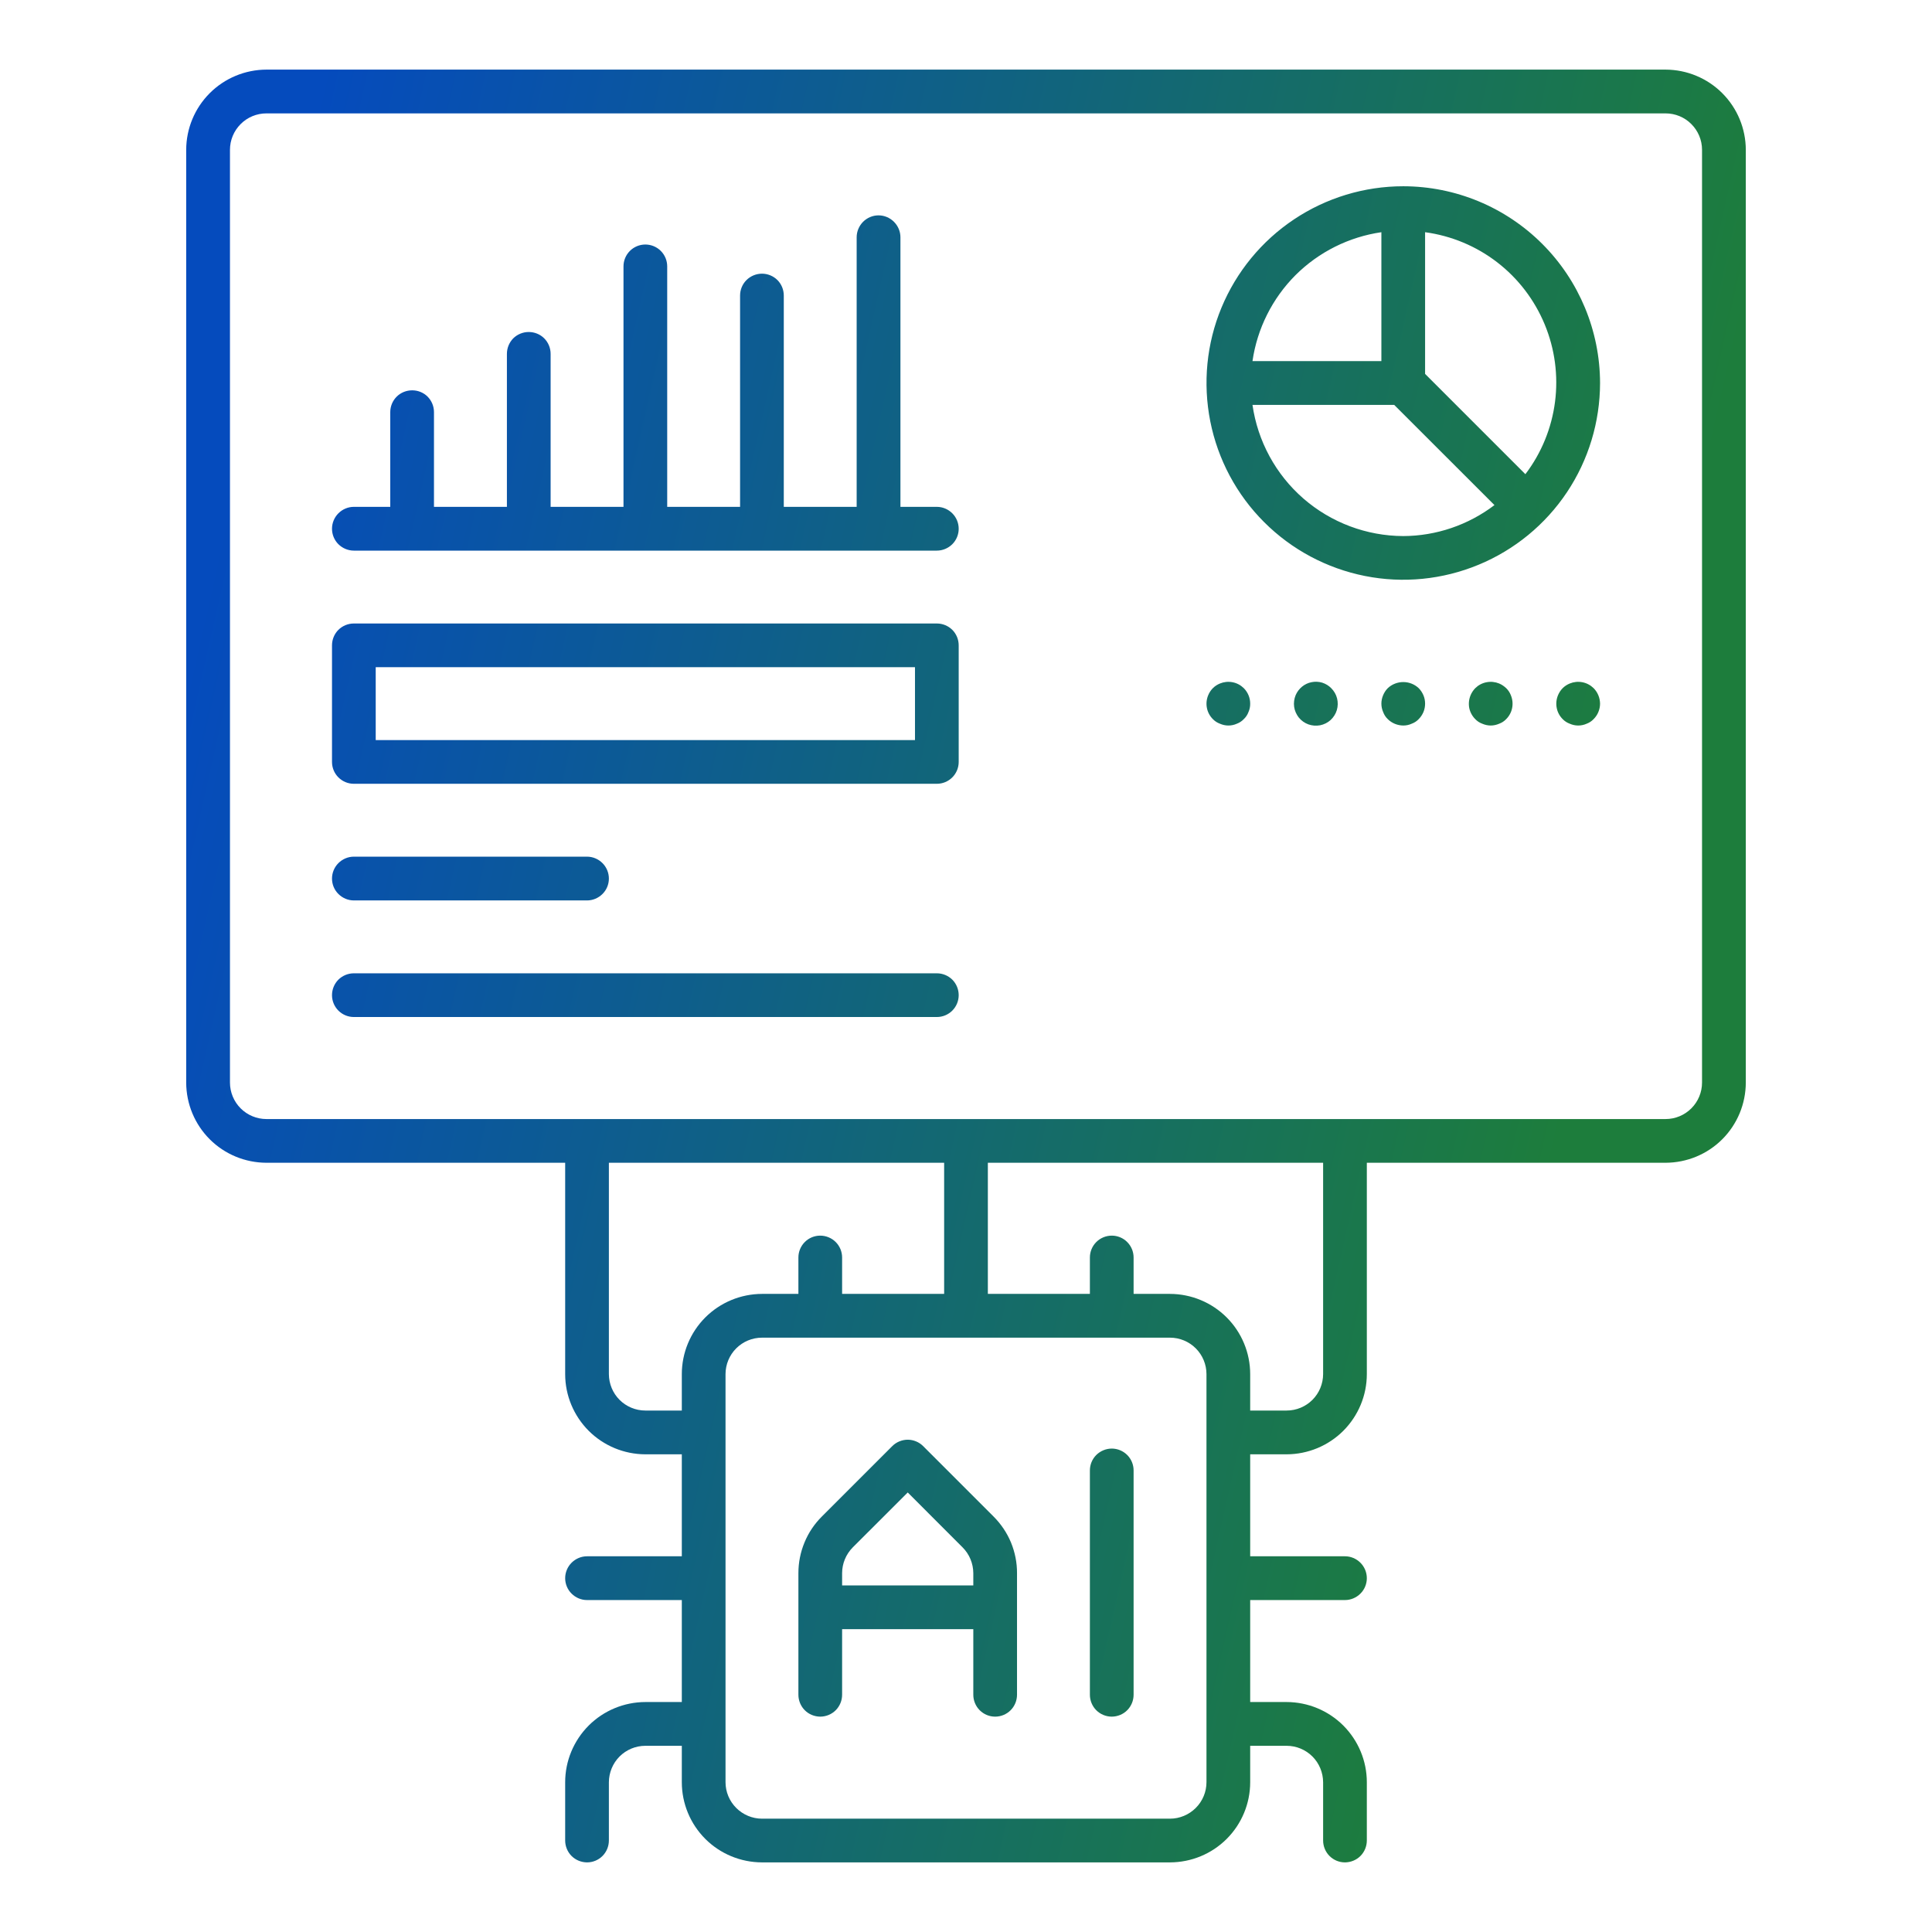 <svg width="32" height="32" viewBox="0 0 32 32" fill="none" xmlns="http://www.w3.org/2000/svg">
<path d="M27.587 1.153C27.939 1.154 28.277 1.294 28.526 1.543C28.775 1.792 28.915 2.129 28.916 2.481V17.931C28.915 18.284 28.775 18.621 28.526 18.87C28.277 19.119 27.939 19.258 27.587 19.259H22.639V22.76C22.639 23.112 22.498 23.449 22.25 23.698C22.001 23.947 21.663 24.087 21.311 24.088H20.707V25.777H22.277C22.373 25.777 22.465 25.816 22.533 25.884C22.601 25.952 22.639 26.044 22.639 26.14C22.639 26.235 22.601 26.328 22.533 26.395C22.465 26.463 22.373 26.502 22.277 26.502H20.707V28.191H21.311C21.663 28.192 22.001 28.332 22.25 28.581C22.498 28.83 22.639 29.167 22.639 29.519V30.484C22.639 30.58 22.601 30.673 22.533 30.741C22.465 30.809 22.373 30.846 22.277 30.847C22.181 30.847 22.089 30.809 22.021 30.741C21.953 30.673 21.915 30.58 21.915 30.484V29.519C21.914 29.36 21.851 29.206 21.738 29.093C21.625 28.98 21.471 28.916 21.311 28.916H20.707V29.519C20.707 29.871 20.567 30.209 20.318 30.458C20.069 30.707 19.731 30.846 19.379 30.847H12.621C12.269 30.846 11.931 30.707 11.682 30.458C11.433 30.209 11.293 29.871 11.293 29.519V28.916H10.689C10.529 28.916 10.375 28.98 10.262 29.093C10.149 29.206 10.086 29.36 10.085 29.519V30.484C10.085 30.58 10.047 30.673 9.979 30.741C9.911 30.809 9.819 30.847 9.723 30.847C9.627 30.846 9.535 30.809 9.467 30.741C9.399 30.673 9.361 30.58 9.361 30.484V29.519C9.361 29.167 9.502 28.83 9.75 28.581C9.999 28.332 10.337 28.192 10.689 28.191H11.293V26.502H9.723C9.627 26.502 9.535 26.463 9.467 26.395C9.399 26.328 9.361 26.235 9.361 26.14C9.361 26.044 9.399 25.952 9.467 25.884C9.535 25.816 9.627 25.777 9.723 25.777H11.293V24.088H10.689C10.337 24.087 9.999 23.947 9.75 23.698C9.502 23.449 9.361 23.112 9.361 22.76V19.259H4.413C4.061 19.258 3.723 19.119 3.474 18.87C3.225 18.621 3.085 18.284 3.084 17.931V2.481C3.085 2.129 3.225 1.792 3.474 1.543C3.723 1.294 4.061 1.154 4.413 1.153H27.587ZM12.621 22.156C12.461 22.156 12.307 22.22 12.194 22.333C12.081 22.446 12.017 22.6 12.017 22.76V29.519C12.017 29.679 12.081 29.832 12.194 29.945C12.307 30.058 12.461 30.123 12.621 30.123H19.379C19.539 30.123 19.693 30.058 19.806 29.945C19.919 29.832 19.983 29.679 19.983 29.519V22.76C19.983 22.6 19.919 22.446 19.806 22.333C19.693 22.22 19.539 22.156 19.379 22.156H12.621ZM15.035 23.846C15.082 23.846 15.13 23.856 15.173 23.874C15.217 23.892 15.257 23.919 15.29 23.952L16.456 25.118C16.579 25.241 16.678 25.387 16.745 25.548C16.811 25.709 16.846 25.882 16.845 26.056V28.07C16.845 28.166 16.807 28.259 16.739 28.327C16.671 28.395 16.579 28.433 16.483 28.433C16.387 28.433 16.295 28.395 16.227 28.327C16.159 28.259 16.121 28.166 16.121 28.07V26.984H13.948V28.07C13.948 28.166 13.91 28.259 13.842 28.327C13.774 28.395 13.681 28.433 13.585 28.433C13.49 28.432 13.397 28.395 13.33 28.327C13.262 28.259 13.224 28.166 13.224 28.07V26.056C13.224 25.882 13.258 25.709 13.325 25.548C13.391 25.387 13.489 25.241 13.613 25.118L14.779 23.952C14.812 23.919 14.852 23.892 14.896 23.874C14.94 23.856 14.987 23.846 15.035 23.846ZM18.415 23.993C18.51 23.993 18.603 24.032 18.67 24.099C18.738 24.167 18.776 24.259 18.776 24.355V28.07C18.776 28.166 18.738 28.259 18.67 28.327C18.603 28.395 18.51 28.432 18.415 28.433C18.319 28.433 18.226 28.395 18.158 28.327C18.09 28.259 18.052 28.166 18.052 28.07V24.355C18.052 24.259 18.09 24.167 18.158 24.099C18.226 24.032 18.319 23.993 18.415 23.993ZM14.124 25.63C14.012 25.743 13.948 25.897 13.948 26.056V26.26H16.121V26.056C16.12 25.897 16.057 25.743 15.944 25.63L15.035 24.72L14.124 25.63ZM10.085 19.259V22.76C10.086 22.92 10.149 23.073 10.262 23.186C10.375 23.299 10.529 23.363 10.689 23.363H11.293V22.76C11.293 22.408 11.433 22.07 11.682 21.821C11.931 21.572 12.269 21.432 12.621 21.431H13.224V20.828C13.224 20.732 13.262 20.64 13.33 20.572C13.397 20.504 13.49 20.466 13.585 20.466C13.681 20.466 13.774 20.504 13.842 20.572C13.91 20.64 13.948 20.732 13.948 20.828V21.431H15.638V19.259H10.085ZM16.362 19.259V21.431H18.052V20.828C18.052 20.732 18.09 20.64 18.158 20.572C18.226 20.504 18.319 20.466 18.415 20.466C18.51 20.466 18.603 20.504 18.67 20.572C18.738 20.64 18.776 20.732 18.776 20.828V21.431H19.379C19.731 21.432 20.069 21.572 20.318 21.821C20.567 22.07 20.707 22.408 20.707 22.76V23.363H21.311C21.471 23.363 21.625 23.299 21.738 23.186C21.851 23.073 21.914 22.92 21.915 22.76V19.259H16.362ZM4.413 1.878C4.253 1.878 4.099 1.941 3.986 2.055C3.873 2.168 3.809 2.321 3.809 2.481V17.931C3.809 18.091 3.873 18.245 3.986 18.358C4.099 18.471 4.253 18.535 4.413 18.535H27.587C27.747 18.535 27.901 18.471 28.014 18.358C28.127 18.245 28.191 18.091 28.191 17.931V2.481C28.191 2.321 28.127 2.168 28.014 2.055C27.901 1.941 27.747 1.878 27.587 1.878H4.413ZM15.517 16.121C15.613 16.121 15.705 16.159 15.773 16.226C15.841 16.294 15.879 16.387 15.879 16.483C15.879 16.579 15.841 16.671 15.773 16.739C15.705 16.807 15.613 16.845 15.517 16.845H5.861C5.765 16.845 5.673 16.807 5.605 16.739C5.537 16.671 5.499 16.579 5.499 16.483C5.499 16.387 5.537 16.294 5.605 16.226C5.673 16.159 5.765 16.121 5.861 16.121H15.517ZM9.723 14.189C9.819 14.189 9.911 14.228 9.979 14.296C10.047 14.364 10.085 14.456 10.085 14.552C10.085 14.648 10.047 14.74 9.979 14.807C9.911 14.875 9.819 14.914 9.723 14.914H5.861C5.765 14.914 5.673 14.875 5.605 14.807C5.537 14.74 5.499 14.648 5.499 14.552C5.499 14.456 5.537 14.364 5.605 14.296C5.673 14.228 5.765 14.189 5.861 14.189H9.723ZM15.517 10.327C15.613 10.327 15.705 10.365 15.773 10.432C15.841 10.5 15.879 10.593 15.879 10.689V12.62C15.879 12.716 15.841 12.808 15.773 12.876C15.705 12.944 15.613 12.982 15.517 12.982H5.861C5.765 12.982 5.673 12.944 5.605 12.876C5.537 12.808 5.499 12.716 5.499 12.62V10.689C5.499 10.593 5.537 10.5 5.605 10.432C5.673 10.365 5.765 10.327 5.861 10.327H15.517ZM6.223 11.051V12.258H15.155V11.051H6.223ZM21.9 11.307C21.956 11.325 22.008 11.356 22.049 11.398C22.096 11.445 22.13 11.503 22.146 11.567C22.162 11.631 22.161 11.698 22.142 11.762C22.123 11.825 22.087 11.881 22.039 11.926C21.99 11.97 21.93 12 21.865 12.013C21.8 12.025 21.733 12.02 21.671 11.998C21.61 11.976 21.555 11.937 21.513 11.886C21.472 11.834 21.444 11.772 21.435 11.707C21.426 11.642 21.435 11.575 21.46 11.514C21.483 11.46 21.519 11.412 21.565 11.374C21.611 11.336 21.666 11.31 21.724 11.299C21.782 11.287 21.843 11.29 21.9 11.307ZM20.415 11.3C20.485 11.313 20.55 11.348 20.601 11.398C20.635 11.432 20.662 11.473 20.68 11.517C20.698 11.56 20.707 11.607 20.707 11.654C20.708 11.702 20.698 11.751 20.678 11.795C20.662 11.839 20.635 11.879 20.601 11.911C20.569 11.945 20.529 11.971 20.486 11.987C20.442 12.007 20.393 12.017 20.345 12.017C20.297 12.017 20.25 12.006 20.206 11.987C20.162 11.971 20.122 11.945 20.089 11.911C20.038 11.86 20.003 11.795 19.99 11.725C19.976 11.654 19.984 11.581 20.012 11.514C20.03 11.471 20.056 11.431 20.089 11.398C20.122 11.365 20.162 11.339 20.206 11.321C20.272 11.294 20.344 11.286 20.415 11.3ZM23.243 11.297C23.338 11.297 23.429 11.333 23.498 11.398C23.532 11.432 23.558 11.473 23.577 11.517C23.595 11.56 23.604 11.607 23.604 11.654C23.604 11.702 23.595 11.749 23.577 11.793C23.558 11.837 23.532 11.877 23.498 11.911C23.466 11.945 23.426 11.971 23.382 11.987C23.338 12.007 23.291 12.017 23.243 12.017C23.147 12.016 23.054 11.979 22.986 11.911C22.952 11.879 22.926 11.839 22.91 11.795C22.89 11.751 22.88 11.702 22.88 11.654C22.88 11.607 22.89 11.56 22.908 11.517C22.926 11.473 22.952 11.432 22.986 11.398C23.055 11.333 23.148 11.297 23.243 11.297ZM24.622 11.3C24.692 11.286 24.765 11.294 24.831 11.321C24.874 11.339 24.913 11.366 24.947 11.398C24.981 11.431 25.007 11.47 25.024 11.514C25.052 11.581 25.06 11.654 25.046 11.725C25.033 11.795 24.998 11.86 24.947 11.911C24.915 11.945 24.875 11.971 24.831 11.987C24.787 12.006 24.739 12.017 24.691 12.017C24.643 12.017 24.595 12.006 24.551 11.987C24.507 11.971 24.467 11.945 24.435 11.911C24.384 11.86 24.349 11.795 24.335 11.725C24.322 11.654 24.33 11.581 24.358 11.514C24.376 11.471 24.402 11.432 24.435 11.398C24.486 11.348 24.551 11.313 24.622 11.3ZM26.209 11.3C26.279 11.313 26.344 11.348 26.395 11.398C26.429 11.432 26.456 11.473 26.474 11.517C26.492 11.56 26.501 11.607 26.502 11.654C26.502 11.702 26.492 11.749 26.474 11.793C26.456 11.837 26.429 11.877 26.395 11.911C26.363 11.945 26.323 11.971 26.28 11.987C26.236 12.007 26.187 12.017 26.139 12.017C26.091 12.017 26.044 12.006 26 11.987C25.956 11.971 25.916 11.945 25.883 11.911C25.832 11.86 25.797 11.795 25.784 11.725C25.77 11.654 25.778 11.581 25.806 11.514C25.824 11.471 25.85 11.431 25.883 11.398C25.916 11.365 25.956 11.339 26 11.321C26.066 11.294 26.138 11.286 26.209 11.3ZM23.243 3.085C24.107 3.086 24.934 3.429 25.545 4.04C26.156 4.651 26.5 5.48 26.502 6.344C26.501 6.988 26.311 7.618 25.953 8.154C25.595 8.69 25.085 9.108 24.49 9.354C23.894 9.601 23.239 9.666 22.607 9.54C21.975 9.414 21.394 9.104 20.938 8.648C20.482 8.193 20.172 7.612 20.046 6.979C19.921 6.347 19.984 5.692 20.231 5.097C20.478 4.501 20.896 3.992 21.432 3.634C21.968 3.276 22.598 3.085 23.243 3.085ZM14.551 3.567C14.647 3.567 14.739 3.606 14.807 3.674C14.875 3.742 14.914 3.834 14.914 3.93V8.395H15.517C15.613 8.395 15.705 8.434 15.773 8.502C15.841 8.57 15.879 8.662 15.879 8.758C15.879 8.854 15.841 8.946 15.773 9.014C15.705 9.081 15.613 9.12 15.517 9.12H5.861C5.765 9.12 5.673 9.081 5.605 9.014C5.537 8.946 5.499 8.854 5.499 8.758C5.499 8.662 5.537 8.57 5.605 8.502C5.673 8.434 5.765 8.395 5.861 8.395H6.464V6.826C6.464 6.73 6.502 6.638 6.57 6.57C6.638 6.502 6.731 6.465 6.827 6.465C6.923 6.465 7.015 6.502 7.083 6.57C7.15 6.638 7.188 6.73 7.188 6.826V8.395H8.396V5.861C8.396 5.765 8.434 5.672 8.501 5.604C8.569 5.537 8.661 5.499 8.757 5.499C8.853 5.499 8.946 5.536 9.014 5.604C9.082 5.672 9.12 5.765 9.12 5.861V8.395H10.327V4.412C10.327 4.316 10.365 4.224 10.433 4.156C10.501 4.088 10.593 4.05 10.689 4.05C10.785 4.05 10.877 4.088 10.945 4.156C11.013 4.224 11.051 4.316 11.051 4.412V8.395H12.258V4.895C12.258 4.799 12.296 4.706 12.364 4.639C12.432 4.571 12.525 4.533 12.621 4.533C12.716 4.533 12.809 4.571 12.877 4.639C12.944 4.706 12.982 4.799 12.982 4.895V8.395H14.189V3.93C14.189 3.834 14.228 3.742 14.295 3.674C14.363 3.606 14.455 3.567 14.551 3.567ZM20.745 6.706C20.831 7.307 21.13 7.858 21.588 8.257C22.047 8.656 22.635 8.877 23.243 8.879C23.788 8.877 24.319 8.696 24.753 8.366L23.092 6.706H20.745ZM23.604 6.193L25.265 7.854C25.531 7.505 25.7 7.091 25.756 6.656C25.812 6.221 25.753 5.778 25.585 5.373C25.417 4.968 25.147 4.613 24.799 4.345C24.452 4.077 24.039 3.905 23.604 3.846V6.193ZM22.88 3.846C22.342 3.924 21.842 4.174 21.457 4.558C21.073 4.943 20.823 5.443 20.745 5.981H22.88V3.846Z" fill="url(#paint0_linear_3074_137)"/>
<defs>
<linearGradient id="paint0_linear_3074_137" x1="3.084" y1="1.153" x2="34.032" y2="8.12" gradientUnits="userSpaceOnUse">
<stop offset="0.07" stop-color="#054BBD"/>
<stop offset="0.822" stop-color="#1D7D3C"/>
</linearGradient>
</defs>
</svg>
